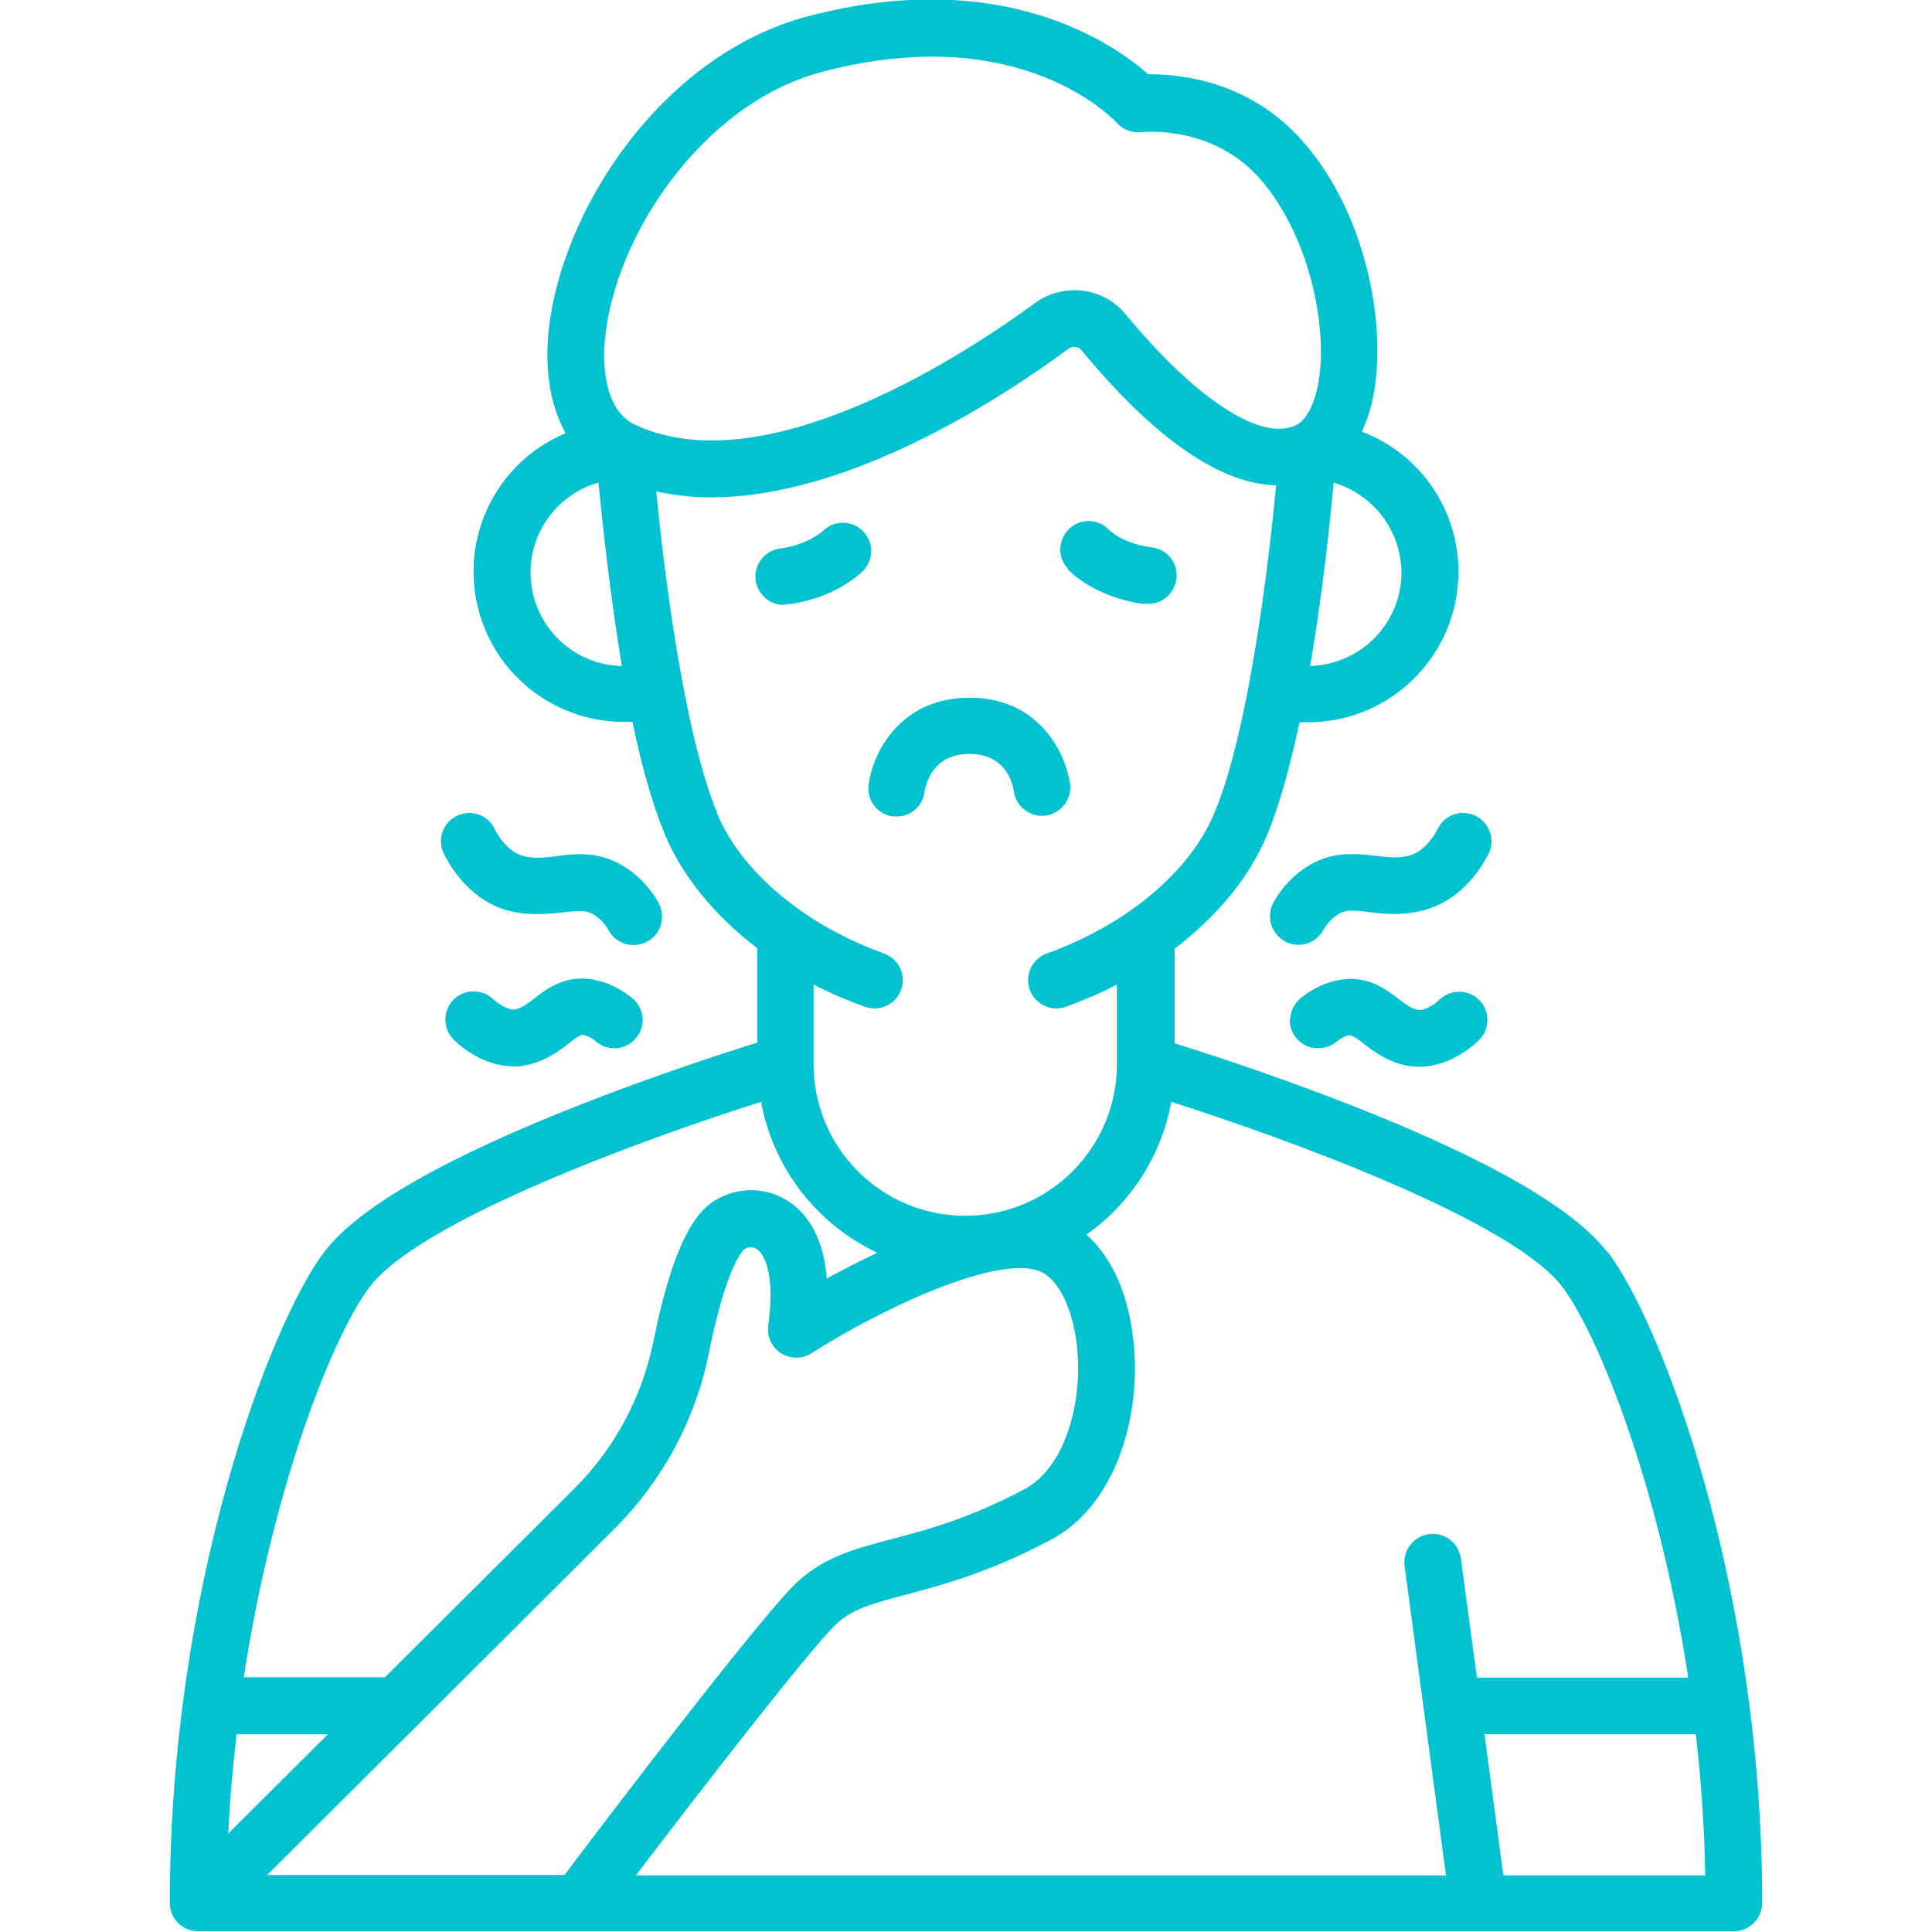 <?xml version="1.0" encoding="UTF-8"?>
<svg xmlns="http://www.w3.org/2000/svg" width="180.6mm" height="180.6mm" version="1.1" viewBox="0 0 512 512">
  <defs>
    <style>
      .cls-1 {
        fill: #00c2d1;
      }
    </style>
  </defs>
  <!-- Generator: Adobe Illustrator 28.7.1, SVG Export Plug-In . SVG Version: 1.2.0 Build 142)  -->
  <g>
    <g id="Layer_1">
      <g id="_04_Sore_throat">
        <path class="cls-1" d="M208.2,160.1c.4,0,.7,0,1.1,0,12.5-1.8,18.9-8.3,19.6-9,2.8-3.1,2.6-7.8-.5-10.6-2.9-2.7-7.5-2.6-10.3.2,0,0-3.7,3.5-10.9,4.6-4.1.3-7.3,3.9-7,8s3.9,7.3,8,7h0Z"/>
        <path class="cls-1" d="M283.1,151c.7.7,7.1,7.2,19.6,9,.4,0,.7,0,1.1,0,4.1.3,7.7-2.8,8-7s-2.8-7.7-7-8c-7.2-1-10.7-4.3-10.9-4.6-2.9-3-7.7-3.1-10.6-.2-3,2.9-3.1,7.7-.2,10.6h0Z"/>
        <path class="cls-1" d="M236.6,216.3c4.1.6,7.9-2.3,8.4-6.4,0,0,0,0,0,0,.4-2.4,2.3-10.1,11.9-10.1s11.5,7.7,11.8,10.1c.7,4.1,4.6,6.9,8.7,6.2,3.9-.7,6.6-4.3,6.2-8.2-1.1-8-8-23-26.7-23s-25.7,15.1-26.7,23c-.6,4.1,2.3,7.9,6.4,8.5h0Z"/>
        <path class="cls-1" d="M426,331.9c-9-11.8-32.1-25-68.7-39.3-19.2-7.5-37.3-13.4-46-16.1v-25.1c11.3-8.6,20-19.1,24.6-30.4,3.3-8,6.1-18.5,8.5-29.6.8,0,1.5,0,2.3,0,22,0,39.8-17.9,39.8-39.9,0-16.5-10.2-31.3-25.6-37.1,1.4-3.1,2.5-6.4,3.1-9.8,3.6-18.8-2.1-49.2-19.8-68.3-14-15.1-32-16.7-39.9-16.6-8.8-7.8-38.5-29.1-90.5-15.3-38.6,10.3-65.6,51.8-68.5,84.3-.9,10.4.8,19.3,4.6,26.1-20.3,8.5-29.8,31.8-21.3,52.1,6.2,14.8,20.7,24.4,36.7,24.4.8,0,1.5,0,2.3,0,2.3,11.1,5.2,21.6,8.5,29.6,4.7,11.3,13.3,21.8,24.6,30.4v25c-8.7,2.7-26.8,8.6-46,16.1-36.6,14.3-59.7,27.5-68.7,39.3-14.3,18.8-41,88.6-41,172.6,0,4.1,3.3,7.5,7.5,7.5h407c4.1,0,7.5-3.4,7.5-7.5h0c0-84-26.7-153.9-41-172.6ZM371.4,151.7c0,13.5-10.8,24.4-24.2,24.8,3.3-19.2,5.3-38.2,6.2-48.6,10.6,3.1,17.9,12.8,18,23.8h0ZM140.6,151.7c0-11.1,7.4-20.8,18-23.8,1,10.3,3,29.3,6.2,48.6-13.5-.3-24.2-11.3-24.2-24.8ZM160.3,90.2c2.4-27.6,26-62.8,57.4-71.1,9.5-2.6,19.3-4,29.2-4.1,32.4,0,48.2,16.6,49,17.5,1.6,1.8,4,2.8,6.5,2.5.7,0,18.2-1.9,30.8,11.6,13.6,14.8,19,40.2,16.1,55.3-1.1,5.6-3.2,9.5-5.9,10.8-9.2,4.4-26.5-6.9-45.1-29.4-5.9-7.2-16.4-8.5-24-3-15.9,11.7-70.6,48.7-105.9,32.3-8.7-4-8.6-17-8.1-22.4h0ZM190,215.3c-8.9-21.6-14.1-64.6-16.1-85.1,4.8,1.1,9.7,1.6,14.6,1.6,36.6,0,76.7-26.1,94.7-39.4,1.1-.8,2.6-.6,3.4.4,22.6,27.4,39.6,35.6,51.6,35.8-1.9,19.8-7.1,64.6-16.3,86.7-6.5,15.7-23.2,29.7-44.5,37.4-3.9,1.4-5.9,5.7-4.5,9.6,1.4,3.9,5.7,5.9,9.6,4.5,4.6-1.7,9.2-3.6,13.5-5.9v21.1c0,22.2-18,40.2-40.2,40.2s-40.2-18-40.2-40.2v-21.1c4.4,2.3,8.9,4.2,13.6,5.9,3.9,1.4,8.2-.6,9.6-4.5,1.4-3.9-.6-8.2-4.5-9.6-21.3-7.7-37.9-21.7-44.4-37.4h0ZM98,341c13.4-17.6,73-39.3,103.7-49,3.2,17.5,14.7,32.4,30.8,40-4.9,2.3-9.5,4.7-13.4,6.8-.6-7.5-3-15.3-9.5-20-5.6-4-12.9-4.5-19-1.3-5,2.5-11.6,9.1-17.4,37.8-3,14.9-10.3,28.5-21,39.2l-50.2,50h-37.4c7.9-51.5,23.9-91.1,33.4-103.5ZM62.6,459.6h24.3l-26.4,26.3c.4-9,1.2-17.8,2.2-26.3ZM70.7,497l92.1-91.8c12.8-12.8,21.6-29.1,25.1-46.9,4.6-22.8,9-27,9.4-27.3,1.1-.6,2.4-.6,3.4.1,2.4,1.8,4.6,8.1,2.9,20.1-.6,4.1,2.2,7.9,6.3,8.5,1.8.3,3.6-.1,5.2-1.1,18.1-11.6,48.7-26,60.2-21.8,5.4,2,9.5,10.8,10.3,22.1.9,13.1-3.2,30-14.2,35.8-14.9,7.9-26.1,10.8-35.2,13.2-9.9,2.6-18.4,4.9-25.7,12.1-10.5,10.5-50.8,63.4-60.9,76.9h-78.9ZM387.1,412.8c-.7-4.1-4.5-6.9-8.6-6.2-3.9.6-6.7,4.2-6.3,8.2l11,82.2h-214.7c18.6-24.4,45.2-58.7,52.7-66.2,4.4-4.4,10.2-5.9,18.9-8.2,9.3-2.5,22-5.8,38.3-14.5,17.1-9,23.5-31.7,22.2-50.1-.9-13.6-5.5-24.5-12.7-30.8,11.8-8.3,19.9-21,22.5-35.2,30.7,9.8,90.2,31.4,103.6,49,9.4,12.4,25.5,52,33.4,103.6h-56l-4.3-31.9ZM398.4,497l-5-37.4h56c1.4,12,2.3,24.5,2.5,37.4h-53.5Z"/>
        <path class="cls-1" d="M134.3,241.2c5.8,1.6,10.8,1,14.9.6,2.7-.3,4.9-.6,6.6-.1,2.8.8,4.9,3.7,5.4,4.7,1.9,3.7,6.5,5.1,10.2,3.2s5.1-6.5,3.2-10.2h0c-.5-1-5.2-9.5-14.7-12.2-4.6-1.3-8.8-.8-12.4-.3-3.2.4-6.1.7-9-.1-3.9-1.1-6.6-5.4-7.3-6.9-1.7-3.8-6.1-5.5-9.9-3.8s-5.5,6.1-3.8,9.9c.6,1.2,5.7,12.1,17,15.3h0Z"/>
        <path class="cls-1" d="M380.9,219.8c-.7,1.6-3.4,5.8-7.3,6.9-2.9.8-5.7.5-9,.1-3.7-.4-7.9-.9-12.5.3-9.5,2.7-14.2,11.2-14.7,12.2-1.9,3.7-.5,8.2,3.2,10.2s8.2.5,10.2-3.2c0,0,2.2-3.8,5.4-4.7,1.7-.5,3.9-.2,6.6.1,4,.5,9,1.1,14.9-.6,11.4-3.2,16.4-14.1,17-15.3,1.6-3.8-.3-8.2-4.1-9.8-3.7-1.5-7.9.1-9.6,3.7h0Z"/>
        <path class="cls-1" d="M151.3,259.6c-4.2.8-7.3,3.1-9.7,5-2.1,1.6-3.5,2.6-5.1,2.9-1.8.3-4.6-1.6-5.7-2.6-2.9-2.9-7.7-2.9-10.6,0-2.9,2.9-2.9,7.7,0,10.6.8.8,7.3,7.1,15.9,7.1,1.1,0,2.2,0,3.2-.3,5.2-1,8.8-3.7,11.4-5.8,1-.9,2.1-1.6,3.4-2.2.9-.2,2.6.7,3.5,1.4,3,2.9,7.7,2.8,10.6-.2,2.9-3,2.8-7.7-.2-10.6-.1-.1-.2-.2-.4-.3-.8-.7-7.8-6.6-16.4-5h0Z"/>
        <path class="cls-1" d="M341.8,270.3c0,4.1,3.3,7.5,7.5,7.5,1.9,0,3.8-.7,5.2-2,.9-.7,2.6-1.6,3.5-1.4,1.2.5,2.4,1.3,3.4,2.2,2.6,2,6.2,4.8,11.5,5.8,1.1.2,2.1.3,3.2.3,8.6,0,15.1-6.3,15.9-7.1,2.9-2.9,2.9-7.7,0-10.6s-7.7-2.9-10.6,0h0c-1.1,1.1-4,3-5.7,2.6-1.6-.3-3-1.3-5.1-2.9-2.5-1.9-5.5-4.2-9.7-5-8.6-1.6-15.6,4.3-16.4,5-1.6,1.4-2.6,3.5-2.6,5.7h0Z"/>
      </g>
    </g>
  </g>
</svg>